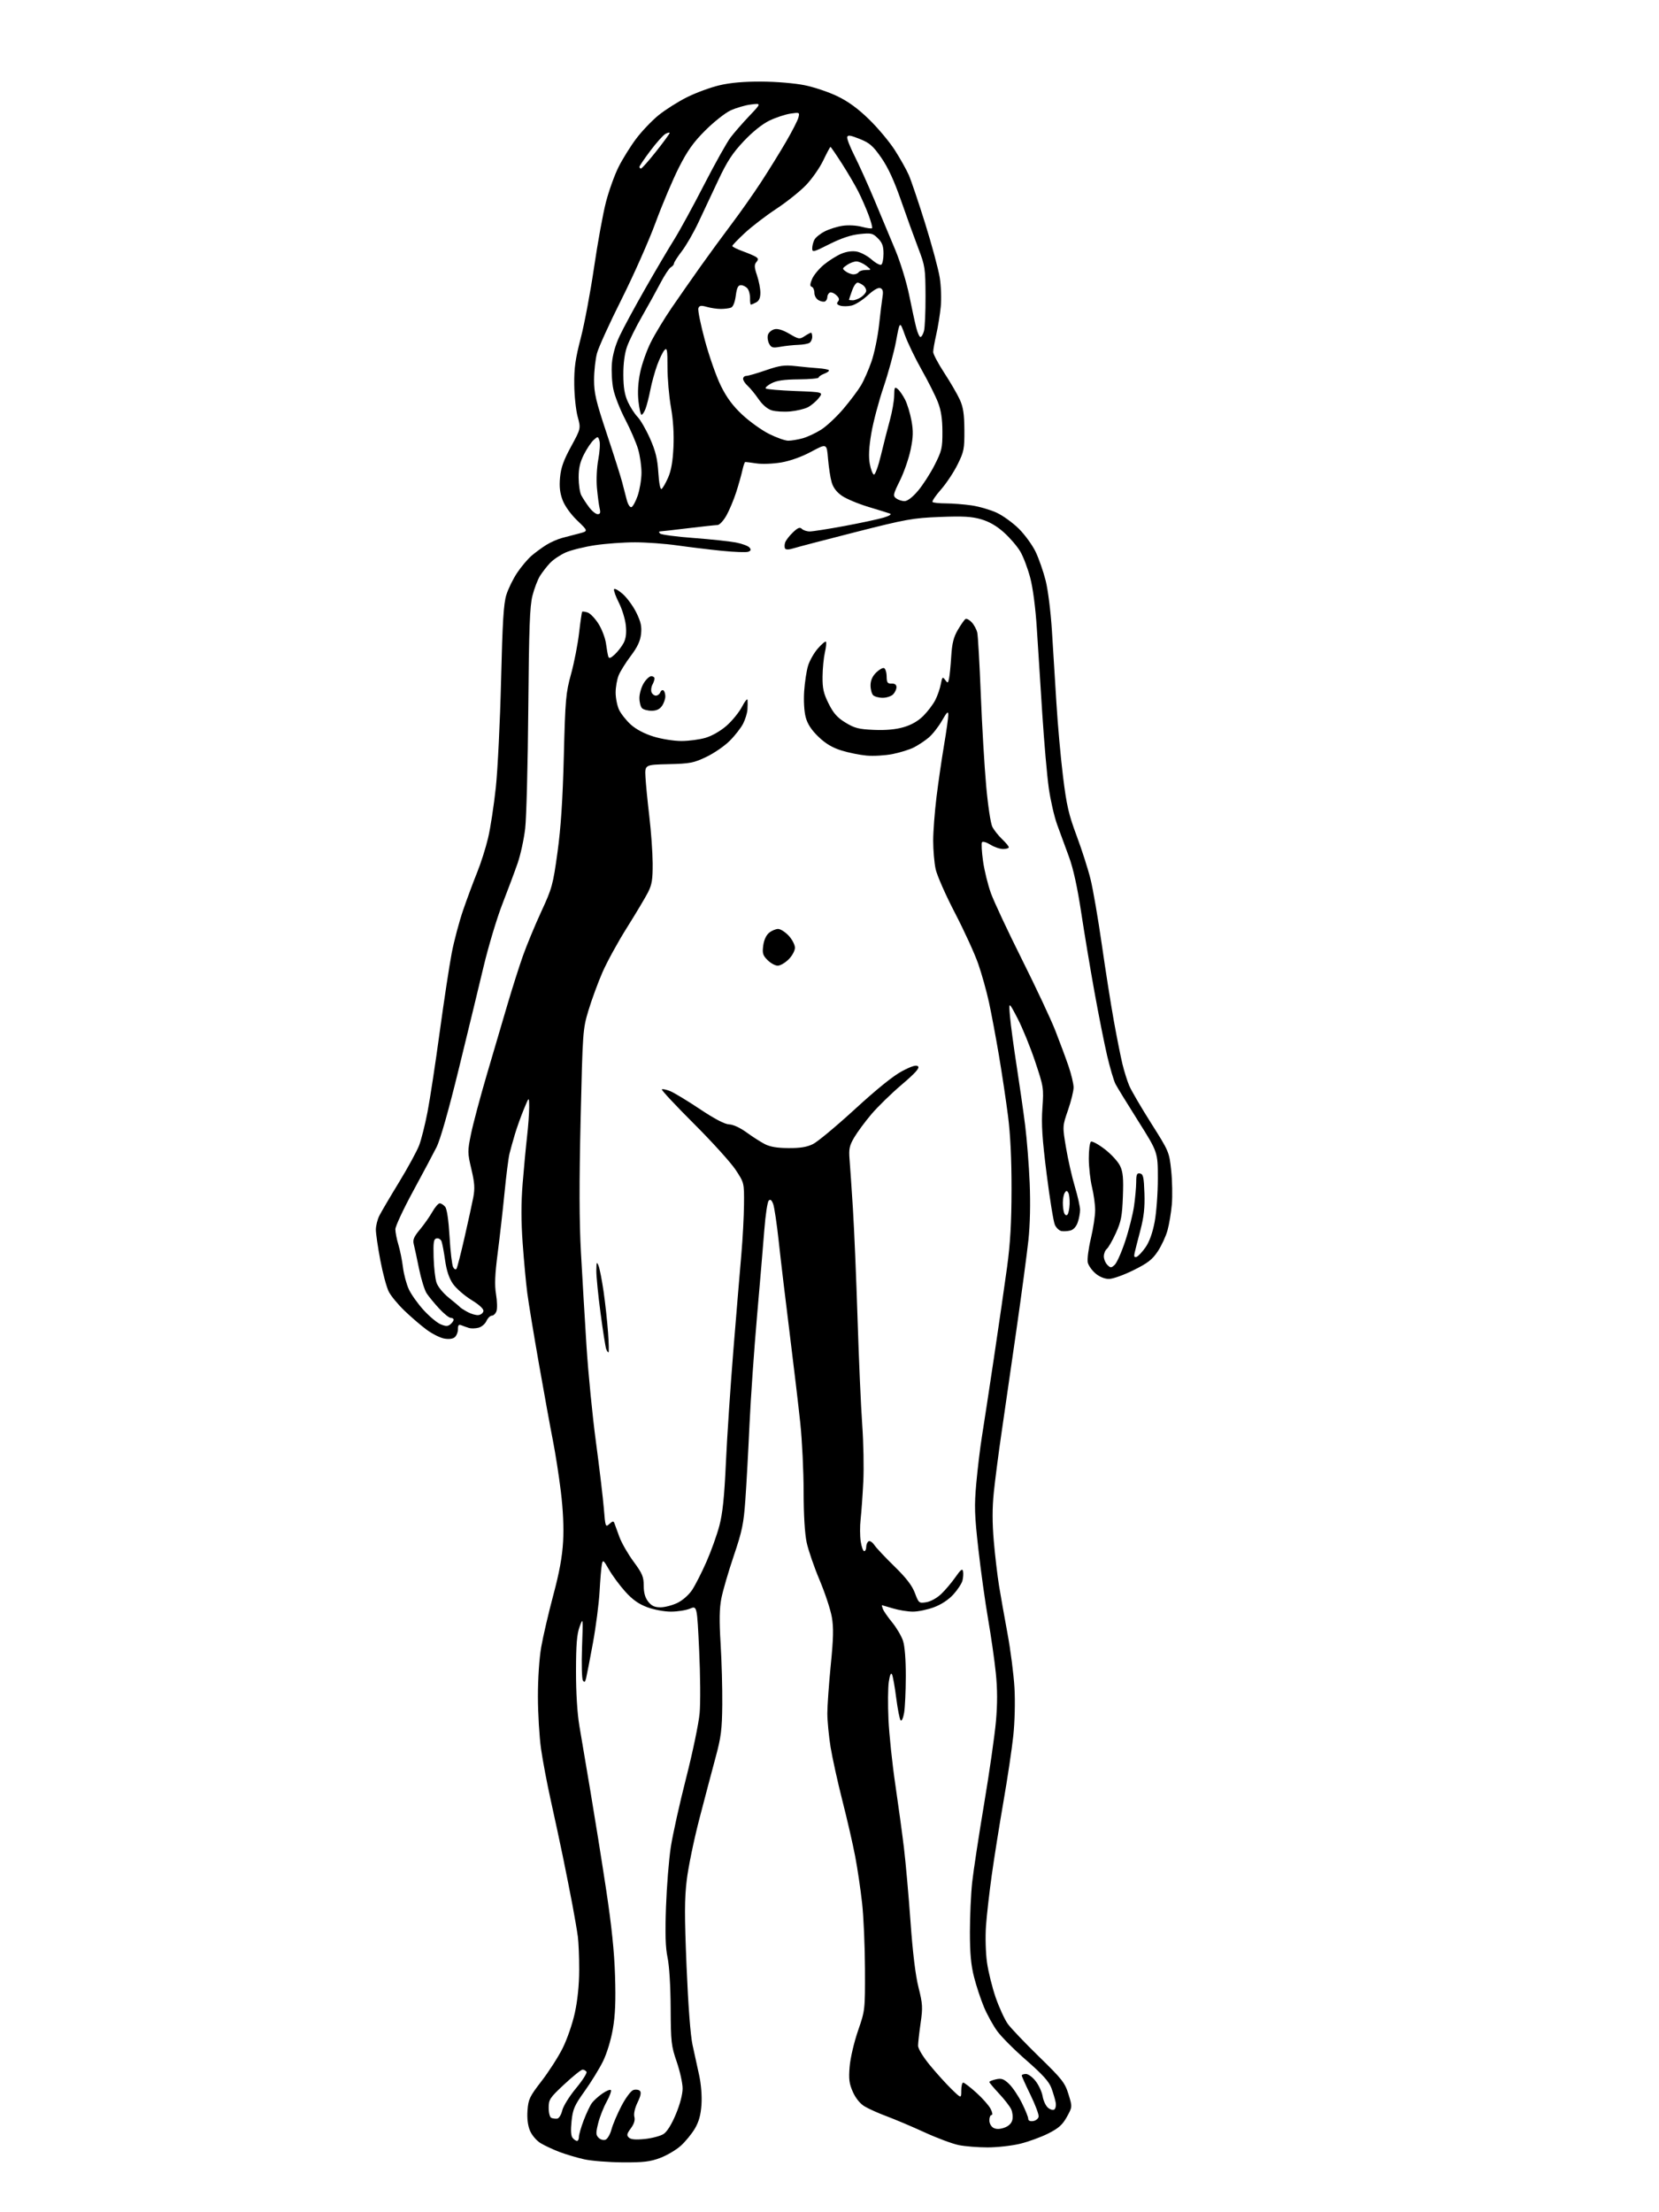 <?xml version="1.0" encoding="UTF-8" standalone="no"?>
<svg 
  version="1.1" 
  xmlns="http://www.w3.org/2000/svg" 
  xmlns:xlink="http://www.w3.org/1999/xlink" 
  xmlns:svg="http://www.w3.org/2000/svg"
  xmlns:rdf="http://www.w3.org/1999/02/22-rdf-syntax-ns#"
  xmlns:cc="http://creativecommons.org/ns#"
  xmlns:dc="http://purl.org/dc/elements/1.1/"
  viewBox="0 0 768 1024"
  width="768"
  height="1024"
>
<style>svg {background-color: white; }</style>"
<path stroke="none" fill="black" fill-rule="evenodd" d="M288.21,1000.92C281.77,1000.88 273.80,1000.25 270.50,999.52C267.20,998.79 262.02,997.25 259.00,996.11C255.97,994.96 252.01,993.10 250.19,991.99C248.34,990.85 246.20,988.32 245.34,986.26C244.33,983.85 243.93,980.59 244.20,976.87C244.58,971.70 245.18,970.45 250.67,963.34C254.00,959.03 258.40,952.19 260.43,948.14C262.50,944.03 265.01,936.77 266.11,931.72C267.38,925.92 268.10,918.80 268.12,911.92C268.14,906.01 267.85,899.00 267.49,896.34C267.13,893.68 265.99,887.00 264.95,881.50C263.91,876.00 261.95,866.10 260.59,859.50C259.23,852.90 256.72,841.20 255.00,833.50C253.29,825.80 251.24,815.00 250.46,809.50C249.68,804.00 249.03,793.15 249.02,785.38C249.01,777.05 249.63,767.62 250.55,762.38C251.40,757.50 253.90,746.75 256.10,738.50C258.96,727.84 260.28,720.61 260.68,713.50C261.04,707.03 260.67,698.87 259.63,690.38C258.75,683.16 257.10,672.58 255.97,666.88C254.84,661.17 251.94,645.25 249.52,631.50C247.10,617.75 244.66,602.90 244.09,598.50C243.51,594.10 242.56,583.82 241.97,575.65C241.22,565.16 241.21,556.94 241.96,547.65C242.54,540.42 243.46,530.67 244.00,526.00C244.54,521.33 244.98,515.25 244.97,512.50C244.95,507.50 244.95,507.50 242.48,513.50C241.12,516.80 239.27,521.98 238.37,525.00C237.47,528.02 236.34,532.08 235.86,534.00C235.38,535.92 234.35,544.02 233.57,552.00C232.79,559.98 231.36,572.54 230.41,579.91C229.11,589.98 228.91,594.77 229.63,599.11C230.16,602.29 230.24,605.81 229.82,606.94C229.41,608.07 228.45,609.00 227.69,609.00C226.94,609.00 225.81,610.11 225.19,611.47C224.57,612.83 222.92,614.23 221.52,614.58C220.12,614.94 218.19,615.00 217.23,614.73C216.28,614.45 214.71,613.90 213.75,613.51C212.36,612.93 212.00,613.30 212.00,615.27C212.00,616.64 211.33,618.31 210.51,618.99C209.57,619.77 207.74,619.99 205.53,619.57C203.62,619.21 199.90,617.31 197.27,615.34C194.65,613.38 190.10,609.46 187.17,606.63C184.24,603.81 181.01,599.90 180.00,597.94C178.98,595.98 177.22,589.46 176.08,583.44C174.94,577.42 174.00,571.02 174.00,569.20C174.00,567.39 174.73,564.46 175.62,562.70C176.51,560.94 180.60,553.98 184.72,547.24C188.83,540.50 193.02,532.81 194.03,530.16C195.04,527.51 196.78,520.56 197.91,514.72C199.04,508.88 201.57,492.27 203.54,477.80C205.51,463.34 208.02,446.86 209.11,441.18C210.20,435.50 212.60,426.50 214.43,421.18C216.27,415.86 219.17,408.05 220.88,403.84C222.59,399.63 224.88,392.43 225.96,387.84C227.05,383.25 228.65,372.75 229.53,364.50C230.41,356.25 231.50,333.98 231.96,315.00C232.62,287.79 233.13,279.41 234.41,275.33C235.30,272.48 237.57,267.86 239.46,265.06C241.35,262.26 244.32,258.74 246.08,257.23C247.83,255.73 250.89,253.48 252.88,252.24C254.87,251.00 258.19,249.53 260.25,248.99C262.31,248.45 265.87,247.51 268.17,246.92C272.33,245.83 272.33,245.83 267.27,240.98C264.26,238.10 261.51,234.28 260.47,231.56C259.20,228.24 258.87,225.35 259.26,221.02C259.68,216.48 260.89,213.07 264.36,206.71C268.91,198.35 268.91,198.35 267.43,192.93C266.61,189.94 265.89,183.22 265.84,178.00C265.75,170.37 266.34,166.14 268.85,156.50C270.56,149.90 273.33,135.18 275.00,123.80C276.67,112.41 279.15,98.78 280.52,93.51C281.89,88.24 284.53,80.90 286.39,77.21C288.25,73.52 291.90,67.67 294.50,64.21C297.10,60.76 301.74,55.88 304.82,53.37C307.89,50.87 313.80,47.12 317.95,45.04C322.10,42.96 328.88,40.46 333.00,39.49C338.10,38.28 344.34,37.73 352.50,37.77C359.38,37.80 367.91,38.52 372.50,39.45C376.90,40.34 383.76,42.65 387.74,44.59C392.72,47.00 397.28,50.34 402.36,55.30C406.43,59.26 411.77,65.65 414.24,69.50C416.71,73.35 419.62,78.54 420.71,81.03C421.80,83.52 425.22,93.65 428.31,103.53C431.39,113.41 434.42,124.65 435.03,128.50C435.65,132.35 435.86,138.43 435.50,142.00C435.15,145.57 434.21,151.34 433.43,154.81C432.64,158.28 432.00,161.94 432.00,162.93C432.00,163.93 434.31,168.29 437.14,172.62C439.97,176.95 443.20,182.52 444.33,185.00C445.91,188.48 446.39,191.67 446.44,199.02C446.49,207.79 446.25,209.05 443.29,215.02C441.53,218.58 438.06,223.80 435.58,226.62C433.10,229.44 431.36,232.02 431.70,232.37C432.05,232.72 434.85,233.01 437.92,233.02C440.99,233.03 446.31,233.45 449.74,233.94C453.17,234.44 458.38,235.94 461.30,237.28C464.23,238.62 468.91,242.01 471.72,244.81C474.52,247.61 478.00,252.43 479.46,255.51C480.92,258.59 482.98,264.50 484.04,268.65C485.13,272.91 486.40,282.98 486.96,291.84C487.51,300.45 488.45,315.60 489.05,325.50C489.65,335.40 491.02,350.63 492.09,359.33C493.74,372.75 494.70,376.95 498.39,386.83C500.79,393.25 503.70,402.32 504.85,407.00C506.01,411.68 508.33,425.18 510.03,437.00C511.72,448.82 514.23,464.80 515.62,472.50C517.01,480.20 518.80,489.20 519.60,492.50C520.40,495.80 521.81,500.30 522.73,502.50C523.65,504.70 528.20,512.49 532.83,519.82C541.19,533.02 541.27,533.22 542.18,541.82C542.68,546.59 542.81,553.65 542.48,557.50C542.14,561.35 541.24,566.76 540.47,569.52C539.71,572.28 537.68,576.65 535.98,579.22C533.45,583.03 531.35,584.67 524.73,587.95C520.25,590.18 515.14,592.00 513.37,592.00C511.40,592.00 509.00,591.03 507.19,589.50C505.55,588.13 503.93,585.86 503.58,584.47C503.23,583.07 503.86,578.08 504.97,573.38C506.09,568.69 506.99,562.74 506.98,560.17C506.98,557.60 506.32,552.80 505.52,549.50C504.72,546.20 504.06,540.26 504.04,536.31C504.02,532.35 504.47,528.83 505.05,528.47C505.62,528.12 508.50,529.69 511.46,531.97C514.41,534.24 517.59,537.71 518.52,539.68C519.88,542.54 520.13,545.36 519.82,553.88C519.48,562.90 518.99,565.44 516.58,570.74C515.02,574.17 513.12,577.48 512.37,578.11C511.62,578.73 511.00,580.28 511.00,581.55C511.00,582.82 511.73,584.59 512.62,585.48C514.11,586.96 514.38,586.96 516.01,585.49C516.99,584.61 519.18,579.68 520.88,574.55C522.59,569.41 524.42,562.12 524.97,558.35C525.51,554.58 525.97,549.55 525.98,547.18C526.00,543.60 526.30,542.91 527.75,543.19C529.23,543.47 529.54,544.88 529.79,552.38C530.01,558.98 529.53,563.32 527.94,569.37C526.76,573.84 525.55,578.57 525.26,579.88C524.86,581.62 525.09,582.14 526.11,581.80C526.87,581.55 528.74,579.58 530.26,577.42C532.06,574.85 533.53,570.80 534.51,565.66C535.33,561.35 536.00,552.32 536.00,545.58C536.00,533.34 536.00,533.34 526.91,518.92C521.90,510.99 517.17,503.27 516.39,501.77C515.61,500.26 513.88,494.41 512.55,488.77C511.23,483.12 508.56,469.73 506.63,459.00C504.69,448.27 501.93,431.68 500.48,422.12C498.75,410.68 496.83,401.96 494.86,396.62C493.21,392.15 490.76,385.48 489.42,381.80C488.07,378.11 486.31,370.46 485.51,364.80C484.71,359.13 483.36,343.70 482.51,330.50C481.66,317.30 480.52,299.49 479.98,290.93C479.38,281.48 478.19,272.27 476.94,267.51C475.81,263.19 473.74,257.71 472.35,255.34C470.97,252.97 467.57,249.00 464.80,246.51C461.39,243.45 457.98,241.47 454.21,240.37C449.80,239.09 445.83,238.87 435.07,239.29C422.58,239.78 419.47,240.34 396.00,246.31C381.98,249.88 369.04,253.26 367.26,253.83C365.28,254.46 363.80,254.49 363.45,253.92C363.13,253.40 363.13,252.17 363.45,251.17C363.76,250.17 365.37,248.06 367.02,246.48C369.34,244.26 370.28,243.88 371.21,244.81C371.86,245.46 373.51,246.00 374.86,246.00C376.21,246.00 383.43,244.87 390.91,243.48C398.38,242.09 406.52,240.35 409.00,239.61C411.70,238.81 412.90,238.05 412.00,237.73C411.18,237.43 406.68,236.04 402.00,234.63C397.32,233.22 391.83,230.92 389.80,229.53C387.32,227.83 385.73,225.75 385.00,223.24C384.40,221.19 383.65,216.29 383.32,212.36C382.73,205.23 382.73,205.23 375.61,209.05C371.22,211.42 365.91,213.32 361.72,214.05C357.92,214.70 352.86,214.91 350.22,214.51C347.62,214.12 345.27,213.82 345.00,213.84C344.73,213.86 344.13,215.59 343.67,217.69C343.21,219.79 341.93,224.33 340.82,227.80C339.71,231.26 337.68,236.10 336.32,238.55C334.95,241.00 333.08,243.01 332.16,243.03C331.25,243.05 325.10,243.71 318.50,244.51C311.90,245.31 306.07,245.97 305.55,245.98C304.96,245.99 304.97,246.37 305.57,246.97C306.10,247.50 313.05,248.43 321.02,249.02C328.98,249.62 337.83,250.56 340.67,251.11C343.52,251.66 346.34,252.71 346.95,253.44C347.78,254.44 347.64,254.92 346.39,255.40C345.48,255.75 339.96,255.55 334.12,254.96C328.28,254.37 319.01,253.24 313.50,252.46C308.00,251.68 299.23,251.03 294.00,251.03C288.77,251.02 280.43,251.63 275.44,252.37C270.46,253.12 264.35,254.64 261.85,255.74C259.36,256.85 256.10,259.04 254.61,260.62C253.12,262.21 251.04,264.89 249.98,266.58C248.91,268.28 247.35,272.38 246.50,275.69C245.25,280.58 244.88,290.52 244.56,328.11C244.35,353.62 243.70,378.56 243.12,383.52C242.54,388.48 240.97,395.68 239.64,399.52C238.31,403.36 235.14,411.84 232.60,418.37C230.05,424.90 226.13,437.95 223.88,447.37C221.64,456.79 216.44,478.23 212.33,495.00C207.67,514.04 203.82,527.57 202.09,531.00C200.57,534.02 195.66,543.25 191.18,551.50C186.70,559.75 183.04,567.62 183.03,569.00C183.03,570.38 183.65,573.58 184.42,576.11C185.19,578.65 186.15,583.38 186.54,586.61C186.94,589.85 188.17,594.45 189.28,596.83C190.39,599.21 193.47,603.54 196.13,606.45C198.79,609.36 202.32,612.31 203.98,612.99C206.39,613.99 207.31,613.99 208.50,613.00C209.33,612.31 210.00,611.36 210.00,610.88C210.00,610.39 209.38,610.00 208.63,610.00C207.87,610.00 205.46,608.05 203.26,605.66C201.06,603.28 198.47,600.12 197.50,598.65C196.54,597.17 194.95,592.03 193.97,587.23C193.00,582.43 191.90,577.34 191.54,575.92C191.01,573.88 191.60,572.47 194.40,569.12C196.34,566.79 198.93,563.11 200.15,560.94C201.37,558.78 202.91,557.00 203.56,557.00C204.22,557.00 205.35,557.72 206.07,558.59C206.91,559.59 207.66,564.75 208.12,572.53C208.51,579.33 209.26,585.64 209.78,586.57C210.34,587.57 210.98,587.84 211.35,587.24C211.70,586.68 213.36,580.21 215.03,572.86C216.71,565.51 218.54,557.15 219.09,554.29C219.89,550.08 219.72,547.54 218.21,541.16C216.42,533.57 216.41,532.89 218.05,524.87C218.99,520.27 222.27,507.95 225.34,497.50C228.42,487.05 232.72,472.42 234.91,464.99C237.10,457.56 240.31,447.45 242.05,442.52C243.79,437.60 247.61,428.38 250.54,422.03C255.57,411.16 256.00,409.59 258.08,394.50C259.65,383.06 260.49,370.38 261.01,350.00C261.69,323.59 261.93,320.80 264.36,312.00C265.80,306.77 267.47,298.23 268.07,293.00C268.67,287.78 269.32,283.35 269.51,283.16C269.70,282.97 270.82,283.13 272.01,283.50C273.19,283.88 275.46,286.23 277.04,288.72C278.62,291.22 280.19,295.34 280.53,297.88C280.87,300.42 281.35,303.13 281.60,303.90C281.94,304.96 282.67,304.72 284.62,302.90C286.03,301.58 287.88,299.18 288.72,297.57C289.77,295.53 290.08,293.04 289.71,289.45C289.41,286.60 287.98,281.93 286.53,279.06C285.08,276.19 284.05,273.36 284.24,272.77C284.44,272.19 286.24,273.15 288.26,274.92C290.27,276.69 293.12,280.59 294.59,283.59C296.68,287.87 297.15,290.01 296.75,293.52C296.39,296.73 295.07,299.56 292.05,303.55C289.74,306.61 287.21,310.65 286.43,312.52C285.64,314.40 285.00,318.02 285.00,320.57C285.00,323.11 285.72,326.72 286.60,328.58C287.48,330.43 289.93,333.51 292.04,335.42C294.46,337.60 298.34,339.64 302.54,340.94C306.24,342.08 311.98,343.00 315.42,343.00C318.84,343.00 323.90,342.33 326.67,341.50C329.65,340.62 333.63,338.32 336.40,335.88C338.98,333.61 342.17,329.67 343.50,327.13C344.82,324.58 345.98,323.18 346.06,324.00C346.14,324.82 346.12,326.84 346.01,328.49C345.89,330.13 344.99,333.05 344.00,334.99C343.01,336.92 340.25,340.47 337.85,342.87C335.46,345.28 330.57,348.65 327.00,350.35C321.12,353.16 319.45,353.48 309.50,353.72C298.50,353.98 298.50,353.98 298.81,359.74C298.98,362.91 299.79,371.12 300.60,377.99C301.41,384.86 302.11,394.58 302.14,399.59C302.18,407.11 301.80,409.47 299.97,413.07C298.74,415.47 294.34,422.85 290.18,429.47C286.02,436.08 280.93,445.38 278.87,450.13C276.81,454.87 273.91,462.75 272.44,467.63C269.81,476.34 269.74,477.24 268.79,518.00C268.10,547.62 268.14,565.37 268.95,580.00C269.57,591.27 270.72,610.62 271.50,623.00C272.29,635.38 274.25,655.40 275.88,667.50C277.50,679.60 279.15,693.46 279.54,698.29C280.22,706.78 280.31,707.03 282.10,705.41C283.61,704.04 284.05,703.98 284.44,705.11C284.70,705.88 285.75,708.75 286.77,711.50C287.79,714.25 290.73,719.36 293.31,722.86C297.35,728.33 298.00,729.88 298.00,733.98C298.00,737.27 298.64,739.54 300.07,741.37C301.63,743.34 303.05,744.00 305.76,744.00C307.74,744.00 311.26,743.08 313.58,741.96C316.02,740.78 318.89,738.26 320.42,735.94C321.87,733.74 324.85,727.90 327.03,722.94C329.21,717.99 331.91,710.46 333.02,706.22C334.53,700.52 335.32,692.89 336.04,677.00C336.58,665.17 338.16,641.55 339.54,624.50C340.93,607.45 342.57,587.65 343.20,580.50C343.83,573.35 344.37,563.00 344.42,557.50C344.50,547.50 344.50,547.50 340.55,541.50C338.38,538.20 329.69,528.59 321.23,520.15C312.78,511.71 306.10,504.57 306.40,504.27C306.69,503.97 308.41,504.33 310.22,505.05C312.02,505.78 318.22,509.52 323.98,513.37C330.91,517.99 335.51,520.39 337.55,520.46C339.38,520.52 342.63,522.01 345.57,524.15C348.28,526.13 352.07,528.56 354.00,529.56C356.45,530.84 359.76,531.40 365.00,531.43C370.43,531.47 373.56,530.95 376.36,529.57C378.48,528.53 387.26,521.21 395.86,513.33C406.04,503.99 413.67,497.86 417.71,495.75C422.19,493.42 424.22,492.82 425.01,493.61C425.80,494.40 423.69,496.74 417.45,502.05C412.69,506.09 406.38,512.24 403.42,515.72C400.47,519.20 396.88,524.06 395.44,526.51C393.21,530.32 392.89,531.83 393.29,536.74C393.55,539.91 394.25,550.15 394.84,559.50C395.43,568.85 396.40,591.80 396.99,610.50C397.58,629.20 398.55,651.25 399.15,659.50C399.74,667.75 399.97,679.67 399.64,686.00C399.32,692.33 398.77,700.07 398.41,703.21C398.05,706.34 398.07,710.96 398.44,713.46C398.82,715.96 399.54,718.00 400.06,718.00C400.58,718.00 401.00,717.13 401.00,716.06C401.00,714.99 401.49,713.82 402.08,713.45C402.67,713.08 403.87,713.84 404.74,715.14C405.60,716.44 409.77,720.88 414.00,725.00C419.50,730.37 422.21,733.88 423.52,737.35C425.31,742.09 425.43,742.19 428.84,741.64C430.86,741.31 433.77,739.69 435.76,737.79C437.65,735.98 440.60,732.48 442.33,730.00C444.75,726.52 445.54,725.91 445.82,727.33C446.02,728.34 445.90,730.26 445.56,731.60C445.23,732.95 443.35,735.82 441.40,737.98C439.16,740.46 435.83,742.67 432.38,743.96C429.38,745.08 424.99,746.00 422.62,746.00C420.25,746.00 416.11,745.33 413.41,744.51C410.71,743.69 408.40,743.02 408.28,743.01C408.16,743.00 408.35,743.79 408.70,744.75C409.05,745.71 411.00,748.52 413.03,751.00C415.05,753.48 417.31,757.30 418.03,759.50C418.85,761.98 419.34,768.26 419.32,776.00C419.30,782.88 418.95,790.46 418.54,792.85C418.13,795.24 417.41,796.81 416.95,796.35C416.48,795.88 415.56,791.23 414.89,786.00C414.23,780.77 413.34,775.84 412.93,775.04C412.45,774.10 411.92,775.33 411.46,778.45C411.05,781.13 410.99,788.98 411.30,795.91C411.62,802.83 413.04,816.38 414.46,826.00C415.88,835.62 417.69,848.90 418.48,855.50C419.27,862.10 420.63,877.40 421.50,889.50C422.53,903.90 423.81,914.43 425.21,919.97C427.13,927.62 427.22,929.22 426.17,936.52C425.53,940.97 425.00,945.66 425.00,946.94C425.00,948.29 427.29,952.07 430.43,955.89C433.42,959.52 437.92,964.51 440.43,966.96C445.00,971.42 445.00,971.42 445.00,967.71C445.00,965.67 445.40,964.00 445.89,964.00C446.38,964.00 449.10,966.08 451.93,968.63C454.77,971.18 457.75,974.55 458.57,976.13C459.43,977.79 459.62,979.00 459.03,979.00C458.46,979.00 458.00,980.11 458.00,981.46C458.00,982.86 458.82,984.37 459.90,984.95C461.20,985.64 462.78,985.62 464.91,984.88C466.90,984.19 468.24,982.91 468.63,981.33C468.97,979.97 468.75,977.74 468.13,976.39C467.51,975.03 464.98,971.76 462.50,969.11C460.03,966.46 458.00,964.04 458.00,963.73C458.00,963.41 459.39,962.85 461.09,962.48C463.64,961.92 464.70,962.30 467.12,964.62C468.74,966.16 471.40,970.11 473.03,973.38C474.66,976.64 476.00,979.95 476.00,980.73C476.00,981.62 476.83,982.02 478.24,981.82C479.47,981.64 480.63,980.73 480.81,979.79C480.99,978.85 479.30,974.33 477.07,969.75C474.83,965.17 473.00,961.11 473.00,960.71C473.00,960.32 473.88,960.00 474.95,960.00C476.02,960.00 478.07,961.53 479.50,963.41C480.93,965.28 482.35,968.41 482.67,970.36C482.99,972.32 484.06,974.65 485.06,975.56C486.06,976.46 487.40,976.87 488.03,976.48C488.67,976.09 488.97,974.58 488.69,973.13C488.41,971.68 487.53,968.70 486.71,966.50C485.62,963.54 482.62,960.22 475.20,953.74C469.68,948.93 463.60,942.85 461.69,940.24C459.78,937.63 457.01,932.61 455.52,929.08C454.04,925.55 451.97,919.29 450.92,915.17C449.50,909.62 449.00,904.21 449.00,894.30C449.00,886.94 449.48,876.55 450.06,871.21C450.65,865.87 453.13,849.58 455.57,835.00C458.02,820.42 460.48,803.23 461.05,796.79C461.77,788.57 461.75,781.90 460.99,774.42C460.40,768.56 458.80,757.41 457.45,749.63C456.10,741.86 454.06,727.22 452.92,717.11C451.12,701.03 451.00,697.16 451.97,686.40C452.58,679.63 453.75,669.98 454.56,664.96C455.37,659.94 457.86,643.61 460.10,628.67C462.34,613.73 465.08,594.75 466.21,586.50C467.70,575.48 468.25,565.93 468.27,550.50C468.29,536.61 467.74,525.10 466.63,516.50C465.72,509.35 463.82,496.75 462.43,488.50C461.03,480.25 458.97,469.25 457.85,464.06C456.73,458.86 454.46,450.76 452.82,446.06C451.17,441.35 446.32,430.75 442.03,422.50C437.74,414.25 433.72,405.12 433.11,402.20C432.50,399.29 432.00,393.42 432.00,389.17C432.00,384.92 432.69,375.83 433.53,368.97C434.37,362.11 435.95,351.28 437.03,344.89C438.11,338.50 439.00,332.20 438.99,330.89C438.98,328.98 438.39,329.53 436.05,333.61C434.44,336.42 431.68,339.93 429.93,341.41C428.17,342.89 425.09,344.93 423.09,345.95C421.09,346.97 416.64,348.36 413.19,349.04C409.75,349.72 404.34,350.04 401.16,349.75C397.99,349.46 392.71,348.39 389.44,347.36C385.24,346.04 382.14,344.18 378.84,341.00C375.61,337.87 373.82,335.13 372.98,332.00C372.27,329.36 371.98,324.40 372.27,319.99C372.55,315.85 373.35,310.55 374.06,308.21C374.76,305.87 376.79,302.27 378.57,300.22C380.34,298.18 382.04,296.74 382.34,297.03C382.64,297.32 382.43,299.57 381.86,302.03C381.30,304.49 380.81,309.52 380.78,313.22C380.73,318.71 381.25,321.00 383.61,325.72C385.85,330.19 387.61,332.18 391.42,334.50C395.63,337.06 397.54,337.55 404.57,337.85C410.10,338.08 414.62,337.67 418.30,336.60C421.93,335.55 425.04,333.76 427.46,331.34C429.48,329.32 431.96,326.04 432.98,324.04C434.00,322.04 435.15,318.73 435.53,316.67C436.17,313.31 436.36,313.11 437.54,314.72C438.74,316.37 438.87,316.32 439.36,314.00C439.64,312.62 440.10,308.00 440.36,303.71C440.74,297.74 441.45,294.90 443.44,291.52C444.86,289.09 446.44,286.85 446.95,286.53C447.46,286.21 448.76,286.90 449.84,288.06C450.92,289.21 452.07,291.36 452.41,292.83C452.74,294.30 453.47,307.20 454.04,321.50C454.60,335.80 455.72,354.83 456.53,363.80C457.36,373.04 458.61,381.27 459.41,382.80C460.19,384.28 462.21,386.82 463.91,388.44C465.61,390.05 467.00,391.74 467.00,392.19C467.00,392.63 465.82,393.00 464.37,393.00C462.92,393.00 460.26,392.09 458.45,390.97C456.60,389.83 454.90,389.35 454.58,389.88C454.26,390.39 454.48,394.30 455.07,398.55C455.66,402.81 457.30,409.48 458.70,413.39C460.11,417.30 466.56,431.07 473.03,444.00C479.50,456.93 486.47,471.77 488.52,477.00C490.57,482.23 493.32,489.62 494.63,493.43C495.93,497.23 497.00,501.70 497.00,503.35C497.00,505.00 495.84,509.72 494.42,513.83C491.83,521.32 491.83,521.32 493.49,531.23C494.40,536.68 496.24,544.78 497.57,549.24C498.91,553.70 500.00,558.56 500.00,560.03C500.00,561.50 499.51,564.12 498.90,565.86C498.22,567.81 496.92,569.23 495.48,569.59C494.20,569.91 492.34,570.02 491.34,569.83C490.33,569.63 488.99,568.36 488.35,566.99C487.70,565.62 485.99,555.05 484.53,543.50C482.47,527.08 482.03,520.42 482.56,512.95C483.21,503.63 483.13,503.12 479.19,491.33C476.97,484.70 473.31,475.72 471.05,471.38C466.94,463.50 466.94,463.50 467.55,470.50C467.89,474.35 469.28,484.70 470.65,493.50C472.01,502.30 473.79,514.67 474.58,521.00C475.38,527.33 476.32,539.28 476.67,547.57C477.06,557.06 476.85,566.88 476.08,574.07C475.40,580.36 472.88,599.23 470.47,616.00C468.06,632.77 464.97,654.15 463.60,663.50C462.23,672.85 460.64,685.14 460.06,690.81C459.33,698.00 459.33,704.81 460.05,713.31C460.63,720.02 461.72,729.33 462.48,734.00C463.24,738.67 465.02,748.72 466.43,756.31C467.84,763.91 469.28,775.16 469.63,781.31C469.99,787.75 469.76,797.17 469.08,803.50C468.44,809.55 466.39,823.27 464.52,834.00C462.66,844.73 460.22,860.02 459.11,868.00C457.99,875.98 456.79,886.55 456.44,891.50C456.08,896.56 456.29,903.96 456.91,908.39C457.52,912.72 459.35,920.08 460.97,924.74C462.60,929.40 465.11,934.85 466.56,936.86C468.01,938.86 474.51,945.67 481.00,952.00C491.71,962.43 492.98,964.05 494.63,969.38C496.44,975.25 496.44,975.25 493.88,979.88C491.84,983.55 490.08,985.13 485.24,987.57C481.90,989.25 476.03,991.39 472.19,992.32C468.35,993.24 461.59,994.00 457.16,994.00C452.72,994.00 446.71,993.51 443.80,992.92C440.88,992.32 433.77,989.67 428.00,987.02C422.23,984.37 414.35,981.04 410.50,979.60C406.65,978.17 402.01,976.09 400.18,974.97C398.12,973.72 396.08,971.18 394.80,968.29C393.10,964.44 392.84,962.39 393.33,956.56C393.66,952.63 395.38,945.28 397.20,940.00C400.47,930.53 400.48,930.44 400.42,911.50C400.39,901.05 399.80,887.33 399.10,881.00C398.40,874.67 396.96,864.90 395.89,859.29C394.82,853.67 392.16,842.07 389.97,833.51C387.79,824.95 385.33,813.79 384.50,808.72C383.68,803.65 383.01,796.63 383.00,793.13C383.00,789.62 383.71,779.56 384.58,770.77C385.82,758.32 385.93,753.40 385.08,748.53C384.48,745.08 381.93,737.37 379.41,731.38C376.89,725.40 374.20,717.58 373.43,714.00C372.55,709.89 372.03,701.19 372.02,690.36C372.01,680.93 371.32,666.75 370.49,658.86C369.66,650.96 367.43,632.12 365.54,617.00C363.65,601.88 361.38,582.84 360.51,574.71C359.63,566.57 358.47,558.74 357.92,557.30C357.22,555.44 356.61,554.99 355.86,555.74C355.28,556.32 354.37,562.36 353.84,569.15C353.31,575.94 351.78,594.10 350.43,609.50C349.08,624.90 347.52,647.40 346.96,659.50C346.41,671.60 345.55,687.22 345.05,694.21C344.27,705.28 343.58,708.65 339.67,720.21C337.19,727.52 334.62,736.36 333.94,739.86C333.02,744.53 332.93,750.08 333.59,760.86C334.09,768.91 334.43,781.58 334.36,789.00C334.25,800.59 333.82,804.05 331.26,813.50C329.62,819.55 326.24,832.38 323.74,842.00C321.24,851.62 318.61,864.35 317.91,870.28C316.86,878.98 316.85,886.69 317.83,910.28C318.58,928.24 319.64,942.20 320.58,946.50C321.42,950.35 322.80,956.65 323.64,960.50C324.57,964.71 325.00,970.16 324.73,974.18C324.41,978.96 323.54,982.10 321.69,985.26C320.27,987.68 317.34,991.26 315.19,993.21C313.03,995.16 308.71,997.71 305.59,998.88C300.94,1000.62 297.83,1000.99 288.21,1000.92zM267.12,991.00C267.61,991.00 268.00,990.15 268.00,989.12C268.00,988.09 269.01,984.60 270.25,981.36C271.49,978.12 273.18,974.56 274.00,973.45C274.82,972.33 276.99,970.37 278.81,969.10C280.63,967.82 282.41,967.08 282.78,967.45C283.14,967.81 282.27,970.22 280.85,972.81C279.42,975.39 277.65,979.87 276.93,982.77C275.79,987.34 275.81,988.24 277.13,989.56C277.98,990.41 279.38,990.79 280.31,990.43C281.23,990.08 282.47,987.93 283.08,985.65C283.69,983.37 285.77,978.48 287.70,974.78C289.69,970.98 292.08,967.79 293.21,967.43C294.30,967.09 295.66,967.26 296.23,967.83C296.93,968.53 296.59,970.22 295.15,973.18C293.88,975.81 293.30,978.42 293.66,979.83C294.07,981.38 293.53,983.14 292.03,985.18C290.15,987.71 290.01,988.42 291.14,989.47C292.09,990.35 294.32,990.54 298.57,990.09C301.92,989.74 305.80,988.70 307.21,987.78C308.81,986.74 310.94,983.29 312.88,978.62C314.78,974.08 316.00,969.40 316.00,966.71C316.00,964.27 314.77,958.73 313.28,954.39C310.75,947.06 310.55,945.29 310.47,929.50C310.42,919.46 309.83,909.90 309.04,906.16C308.06,901.52 307.87,895.21 308.31,882.66C308.65,873.22 309.64,860.77 310.53,855.00C311.41,849.23 314.61,834.83 317.63,823.00C320.65,811.17 323.47,797.67 323.88,793.00C324.30,788.33 324.20,775.21 323.66,763.87C322.69,743.23 322.69,743.23 319.38,744.62C317.56,745.38 313.59,746.00 310.57,746.00C307.47,746.00 302.68,745.10 299.58,743.94C295.63,742.46 292.78,740.44 289.43,736.71C286.87,733.86 283.50,729.31 281.95,726.59C279.36,722.06 279.08,721.85 278.63,724.07C278.35,725.41 277.87,731.09 277.56,736.69C277.25,742.29 275.85,753.09 274.45,760.69C273.05,768.29 271.64,775.56 271.32,776.85C270.88,778.63 270.52,778.87 269.84,777.85C269.34,777.11 269.17,770.20 269.44,762.50C269.94,748.64 269.93,748.54 268.31,753.00C267.05,756.45 266.67,761.22 266.65,773.50C266.64,783.59 267.22,793.01 268.23,799.00C269.11,804.23 271.42,817.95 273.38,829.50C275.33,841.05 278.57,861.30 280.57,874.50C283.11,891.21 284.37,903.36 284.72,914.50C285.09,926.30 284.82,932.81 283.69,939.28C282.79,944.45 280.90,950.61 279.08,954.28C277.38,957.70 273.57,963.88 270.62,968.00C265.91,974.58 265.18,976.28 264.59,981.85C264.14,986.12 264.30,988.66 265.08,989.60C265.72,990.37 266.64,991.00 267.12,991.00zM257.96,980.68C258.77,980.57 259.81,978.86 260.28,976.88C260.75,974.88 263.59,970.32 266.63,966.65C269.66,963.00 271.85,959.57 271.51,959.01C271.16,958.46 270.35,958.00 269.69,958.00C269.04,958.00 265.24,961.05 261.25,964.77C254.50,971.06 254.00,971.82 254.00,975.68C254.00,978.06 254.53,980.05 255.25,980.35C255.94,980.63 257.16,980.78 257.96,980.68zM281.68,626.00C281.42,626.00 280.94,625.30 280.62,624.44C280.29,623.59 279.11,616.11 278.01,607.83C276.90,599.54 276.03,590.68 276.06,588.13C276.12,584.15 276.26,583.84 277.08,585.89C277.61,587.21 278.66,592.61 279.43,597.89C280.19,603.18 281.11,611.66 281.48,616.75C281.85,621.84 281.94,626.00 281.68,626.00zM221.49,608.73C222.58,608.60 223.62,607.79 223.78,606.92C223.97,605.90 221.98,604.03 218.20,601.71C214.97,599.71 211.14,596.37 209.69,594.28C207.90,591.69 206.74,588.22 206.05,583.38C205.50,579.48 204.76,575.53 204.40,574.60C204.04,573.66 203.02,573.05 202.12,573.23C200.76,573.51 200.54,574.90 200.73,581.96C200.86,586.58 201.46,591.85 202.06,593.68C202.69,595.60 205.11,598.56 207.83,600.75C210.40,602.81 212.72,604.77 213.00,605.10C213.28,605.44 214.85,606.44 216.50,607.33C218.15,608.23 220.40,608.86 221.49,608.73zM494.13,562.27C494.61,561.79 495.07,559.58 495.16,557.36C495.24,555.14 494.96,552.75 494.53,552.05C493.91,551.04 493.57,551.06 492.89,552.14C492.42,552.89 492.02,554.93 492.02,556.67C492.01,558.41 492.28,560.58 492.63,561.49C492.99,562.42 493.64,562.76 494.13,562.27zM360.03,447.00C358.86,447.00 356.75,445.84 355.33,444.42C353.13,442.23 352.84,441.24 353.32,437.68C353.66,435.11 354.70,432.85 356.05,431.76C357.24,430.79 359.12,430.00 360.21,430.00C361.30,430.00 363.50,431.40 365.10,433.11C366.69,434.81 368.00,437.32 368.00,438.68C368.00,440.08 366.73,442.42 365.08,444.08C363.47,445.68 361.20,447.00 360.03,447.00zM301.64,329.00C299.86,329.00 297.86,328.46 297.20,327.80C296.54,327.14 296.00,325.00 296.00,323.05C296.01,321.10 296.90,318.04 297.99,316.25C299.08,314.46 300.65,313.00 301.49,313.00C302.32,313.00 303.00,313.48 303.00,314.07C303.00,314.65 302.55,315.97 302.00,316.99C301.46,318.02 301.28,319.56 301.61,320.43C301.94,321.29 302.85,322.00 303.64,322.00C304.42,322.00 305.32,321.33 305.64,320.51C305.95,319.68 306.61,319.26 307.10,319.56C307.60,319.87 308.00,321.12 308.00,322.34C308.00,323.56 307.30,325.56 306.44,326.78C305.38,328.30 303.86,329.00 301.64,329.00zM408.63,323.00C406.85,323.00 404.86,322.46 404.20,321.80C403.54,321.14 403.00,319.09 403.00,317.25C403.00,315.01 403.83,313.08 405.53,311.38C406.92,309.99 408.58,309.03 409.23,309.24C409.87,309.46 410.42,311.18 410.45,313.07C410.49,315.97 410.85,316.49 412.75,316.42C414.26,316.37 415.00,316.92 415.00,318.10C415.00,319.07 414.29,320.56 413.43,321.43C412.56,322.29 410.40,323.00 408.63,323.00zM276.67,238.00C277.87,238.00 278.08,237.36 277.58,235.25C277.23,233.74 276.67,229.50 276.34,225.83C276.00,222.03 276.27,216.37 276.97,212.67C277.64,209.10 277.88,205.21 277.51,204.02C276.84,201.91 276.76,201.91 274.80,203.68C273.69,204.68 271.67,207.69 270.31,210.38C268.50,213.94 267.85,216.82 267.87,221.09C267.88,224.31 268.43,227.96 269.07,229.22C269.72,230.47 271.34,232.96 272.68,234.75C274.01,236.54 275.81,238.00 276.67,238.00zM292.31,234.75C292.96,234.54 294.27,232.15 295.21,229.43C296.14,226.72 296.93,221.99 296.96,218.93C296.98,215.87 296.28,210.92 295.40,207.93C294.52,204.94 291.84,198.75 289.45,194.17C287.06,189.59 284.58,183.30 283.94,180.19C283.29,177.08 282.99,171.74 283.26,168.32C283.58,164.33 284.85,159.78 286.81,155.60C288.48,152.01 293.79,142.20 298.59,133.79C303.39,125.38 309.43,115.12 312.02,111.00C314.60,106.88 320.86,95.42 325.93,85.55C331.01,75.67 336.55,65.77 338.25,63.55C339.95,61.32 343.85,56.86 346.92,53.63C352.50,47.75 352.50,47.75 347.55,48.38C344.82,48.73 340.55,50.00 338.05,51.19C335.55,52.39 330.32,56.55 326.44,60.43C320.98,65.89 318.22,69.77 314.30,77.50C311.51,83.00 306.65,94.47 303.50,103.00C300.36,111.53 293.27,127.50 287.75,138.50C282.23,149.50 277.10,160.75 276.37,163.50C275.63,166.25 275.02,171.77 275.01,175.77C275.00,182.00 275.85,185.61 280.90,200.77C284.14,210.52 287.32,220.53 287.96,223.00C288.61,225.47 289.58,229.22 290.12,231.31C290.69,233.50 291.62,234.97 292.31,234.75zM418.67,231.97C420.05,231.99 422.33,230.26 424.91,227.25C427.14,224.64 430.62,219.26 432.64,215.29C435.99,208.68 436.30,207.38 436.27,199.79C436.25,193.89 435.66,189.97 434.20,186.20C433.07,183.28 429.69,176.53 426.67,171.20C423.66,165.86 420.15,158.58 418.87,155.00C416.55,148.51 416.55,148.51 414.83,157.83C413.88,162.96 411.26,172.56 409.02,179.18C406.78,185.79 404.23,195.42 403.36,200.58C402.25,207.12 402.04,211.37 402.64,214.65C403.11,217.22 403.97,219.49 404.54,219.68C405.12,219.87 406.57,215.89 407.80,210.76C409.01,205.67 410.88,198.35 411.95,194.50C413.01,190.65 413.91,185.53 413.94,183.13C413.99,179.27 414.18,178.91 415.57,180.06C416.44,180.78 417.98,183.00 418.99,184.99C420.01,186.98 421.34,191.36 421.95,194.73C422.84,199.63 422.76,202.29 421.55,208.17C420.71,212.20 418.49,218.63 416.60,222.45C413.46,228.82 413.31,229.51 414.83,230.67C415.75,231.37 417.48,231.95 418.67,231.97zM306.25,226.34C306.79,226.01 308.15,223.66 309.27,221.12C310.70,217.90 311.45,213.63 311.76,207.00C312.05,200.85 311.64,194.33 310.60,188.50C309.72,183.55 309.00,175.24 309.00,170.04C309.00,161.94 308.80,160.78 307.62,162.04C306.86,162.84 305.34,165.97 304.23,169.00C303.13,172.03 301.70,177.20 301.06,180.50C300.41,183.80 299.41,187.74 298.82,189.25C298.24,190.76 297.41,192.00 297.00,192.00C296.58,192.00 295.93,189.17 295.56,185.71C295.11,181.55 295.39,177.02 296.36,172.35C297.17,168.46 299.41,162.15 301.33,158.33C303.26,154.51 307.59,147.36 310.96,142.44C314.33,137.52 320.33,128.93 324.29,123.35C328.26,117.76 334.75,108.90 338.71,103.64C342.68,98.39 348.80,89.68 352.32,84.30C355.83,78.91 361.02,70.53 363.85,65.67C366.68,60.82 369.28,55.74 369.62,54.39C370.22,52.00 370.12,51.96 365.87,52.60C363.46,52.97 359.11,54.42 356.19,55.82C352.87,57.43 348.42,60.99 344.30,65.36C339.12,70.85 336.61,74.68 332.50,83.42C329.63,89.51 325.48,98.33 323.29,103.00C321.10,107.67 317.66,113.64 315.65,116.26C313.64,118.88 312.00,121.44 312.00,121.96C312.00,122.48 311.35,123.26 310.56,123.70C309.77,124.15 307.60,127.43 305.74,131.00C303.87,134.58 300.02,141.55 297.18,146.50C294.33,151.45 291.22,157.75 290.26,160.50C289.14,163.70 288.53,168.38 288.56,173.50C288.59,179.38 289.14,182.69 290.65,186.00C291.78,188.47 293.81,191.62 295.16,193.00C296.50,194.38 299.10,198.88 300.92,203.00C303.49,208.81 304.35,212.35 304.76,218.72C305.07,223.68 305.67,226.71 306.25,226.34zM364.91,203.99C366.33,203.99 369.30,203.50 371.50,202.90C373.70,202.31 377.58,200.50 380.12,198.89C382.66,197.28 387.31,192.93 390.44,189.23C393.58,185.53 397.24,180.65 398.58,178.39C399.92,176.14 402.10,171.19 403.42,167.39C404.74,163.60 406.32,156.00 406.93,150.50C407.54,145.00 408.27,139.03 408.56,137.24C408.95,134.85 408.68,133.81 407.53,133.37C406.54,132.99 404.38,134.24 401.63,136.78C399.24,138.98 395.88,141.09 394.16,141.46C392.45,141.84 390.11,141.85 388.97,141.49C387.43,141.00 387.17,140.50 387.94,139.57C388.71,138.65 388.46,137.82 387.06,136.55C386.00,135.59 384.65,135.10 384.06,135.46C383.48,135.82 383.00,136.74 383.00,137.50C383.00,138.26 382.56,139.15 382.02,139.49C381.48,139.82 380.13,139.61 379.02,139.01C377.86,138.39 377.00,136.91 377.00,135.55C377.00,134.24 376.46,132.99 375.80,132.77C374.89,132.46 374.92,131.60 375.94,129.13C376.68,127.36 379.17,124.36 381.47,122.47C383.77,120.59 387.38,118.32 389.49,117.44C391.93,116.42 394.55,116.07 396.68,116.47C398.53,116.82 401.59,118.46 403.49,120.13C405.39,121.79 407.40,122.87 407.97,122.52C408.54,122.17 409.00,119.86 409.00,117.40C409.00,113.90 408.43,112.34 406.41,110.32C404.03,107.94 403.35,107.78 397.92,108.35C393.93,108.77 389.43,110.27 384.01,112.99C376.53,116.76 376.00,116.89 376.00,114.95C376.00,113.80 376.47,112.00 377.03,110.94C377.60,109.88 379.75,108.15 381.81,107.10C383.86,106.05 387.59,104.88 390.09,104.51C392.70,104.12 396.47,104.32 398.92,104.98C401.28,105.61 403.43,105.91 403.70,105.63C403.97,105.36 403.25,102.62 402.10,99.55C400.95,96.47 398.82,91.60 397.37,88.73C395.92,85.85 392.50,80.01 389.77,75.75C387.04,71.49 384.65,68.00 384.45,68.00C384.26,68.00 382.76,70.81 381.11,74.25C379.47,77.69 375.85,82.86 373.07,85.74C370.29,88.62 364.12,93.54 359.36,96.68C354.60,99.81 348.07,104.82 344.85,107.80C341.63,110.78 339.00,113.51 339.00,113.87C339.00,114.23 341.14,115.31 343.75,116.26C346.36,117.20 349.15,118.40 349.94,118.91C351.09,119.67 351.13,120.14 350.12,121.35C349.12,122.56 349.18,123.76 350.44,127.46C351.30,130.00 352.00,133.61 352.00,135.50C352.00,137.87 351.40,139.25 350.07,139.96C349.00,140.53 347.91,141.00 347.63,141.00C347.36,141.00 347.17,139.67 347.22,138.03C347.26,136.40 346.73,134.38 346.03,133.53C345.33,132.69 343.97,132.00 343.01,132.00C341.67,132.00 341.11,133.15 340.61,136.90C340.20,139.97 339.37,142.03 338.40,142.40C337.54,142.73 335.41,143.00 333.66,143.00C331.92,143.00 329.00,142.57 327.19,142.05C324.54,141.29 323.78,141.41 323.30,142.66C322.97,143.52 324.34,150.24 326.33,157.61C328.32,164.98 331.65,174.43 333.72,178.61C336.41,184.06 339.22,187.85 343.64,191.98C347.03,195.15 352.62,199.15 356.06,200.87C359.50,202.59 363.49,204.00 364.91,203.99zM365.84,190.45C362.90,190.71 359.05,190.49 357.28,189.95C355.26,189.33 352.98,187.39 351.15,184.73C349.55,182.40 347.28,179.64 346.12,178.60C344.95,177.55 344.00,176.08 344.00,175.35C344.00,174.61 344.67,174.00 345.49,174.00C346.31,174.00 350.39,172.82 354.56,171.38C360.96,169.17 363.09,168.88 368.32,169.46C371.72,169.84 376.43,170.29 378.79,170.45C381.14,170.61 383.34,171.01 383.68,171.34C384.01,171.67 383.09,172.40 381.64,172.95C380.19,173.50 379.00,174.31 379.00,174.74C379.00,175.18 374.84,175.56 369.75,175.60C363.00,175.65 359.60,176.14 357.16,177.41C355.32,178.36 354.12,179.45 354.49,179.82C354.86,180.20 361.02,180.72 368.17,181.00C381.19,181.50 381.19,181.50 379.01,184.27C377.81,185.79 375.55,187.70 374.00,188.50C372.44,189.30 368.77,190.18 365.84,190.45zM361.35,160.50C357.71,161.15 357.05,160.97 356.04,159.08C355.41,157.89 355.17,156.04 355.51,154.96C355.85,153.89 357.19,152.74 358.49,152.41C360.06,152.02 362.37,152.72 365.44,154.52C369.78,157.06 370.17,157.12 372.48,155.60C373.83,154.72 375.17,154.00 375.46,154.00C375.76,154.00 376.00,154.87 376.00,155.94C376.00,157.01 375.44,158.25 374.75,158.69C374.06,159.14 371.70,159.56 369.50,159.63C367.30,159.70 363.63,160.09 361.35,160.50zM426.11,156.00C426.58,156.00 427.31,154.76 427.73,153.25C428.15,151.74 428.48,144.43 428.45,137.00C428.40,124.22 428.23,123.05 425.14,115.00C423.35,110.33 419.76,100.42 417.18,92.99C413.90,83.56 411.11,77.52 407.96,72.99C404.13,67.50 402.59,66.16 397.97,64.31C393.66,62.58 392.44,62.40 392.19,63.47C392.02,64.22 393.55,68.13 395.59,72.16C397.63,76.20 401.76,85.35 404.76,92.50C407.77,99.65 412.14,110.11 414.48,115.74C416.85,121.44 419.70,130.75 420.91,136.74C422.10,142.66 423.57,149.41 424.17,151.75C424.77,154.09 425.64,156.00 426.11,156.00zM394.78,139.00C395.76,139.00 397.56,138.30 398.78,137.44C400.00,136.59 401.00,135.29 401.00,134.57C401.00,133.84 400.44,132.78 399.75,132.20C399.06,131.63 397.91,131.01 397.19,130.83C396.43,130.64 395.29,132.16 394.46,134.50C393.67,136.70 393.02,138.61 393.02,138.75C393.01,138.89 393.80,139.00 394.78,139.00zM395.13,127.00C396.09,127.00 397.16,126.55 397.50,126.00C397.84,125.45 399.33,124.99 400.81,124.98C403.50,124.96 403.50,124.96 401.00,123.00C399.62,121.92 397.59,121.03 396.47,121.02C395.36,121.01 393.38,121.75 392.08,122.66C389.82,124.24 389.79,124.38 391.55,125.66C392.56,126.40 394.17,127.00 395.13,127.00zM296.75,78.00C297.16,78.00 300.31,74.44 303.75,70.09C307.19,65.74 310.00,61.90 310.00,61.55C310.00,61.21 309.14,61.39 308.09,61.95C307.04,62.51 303.89,66.02 301.10,69.74C298.30,73.46 296.01,76.84 296.01,77.25C296.00,77.66 296.34,78.00 296.75,78.00z" />

</svg>